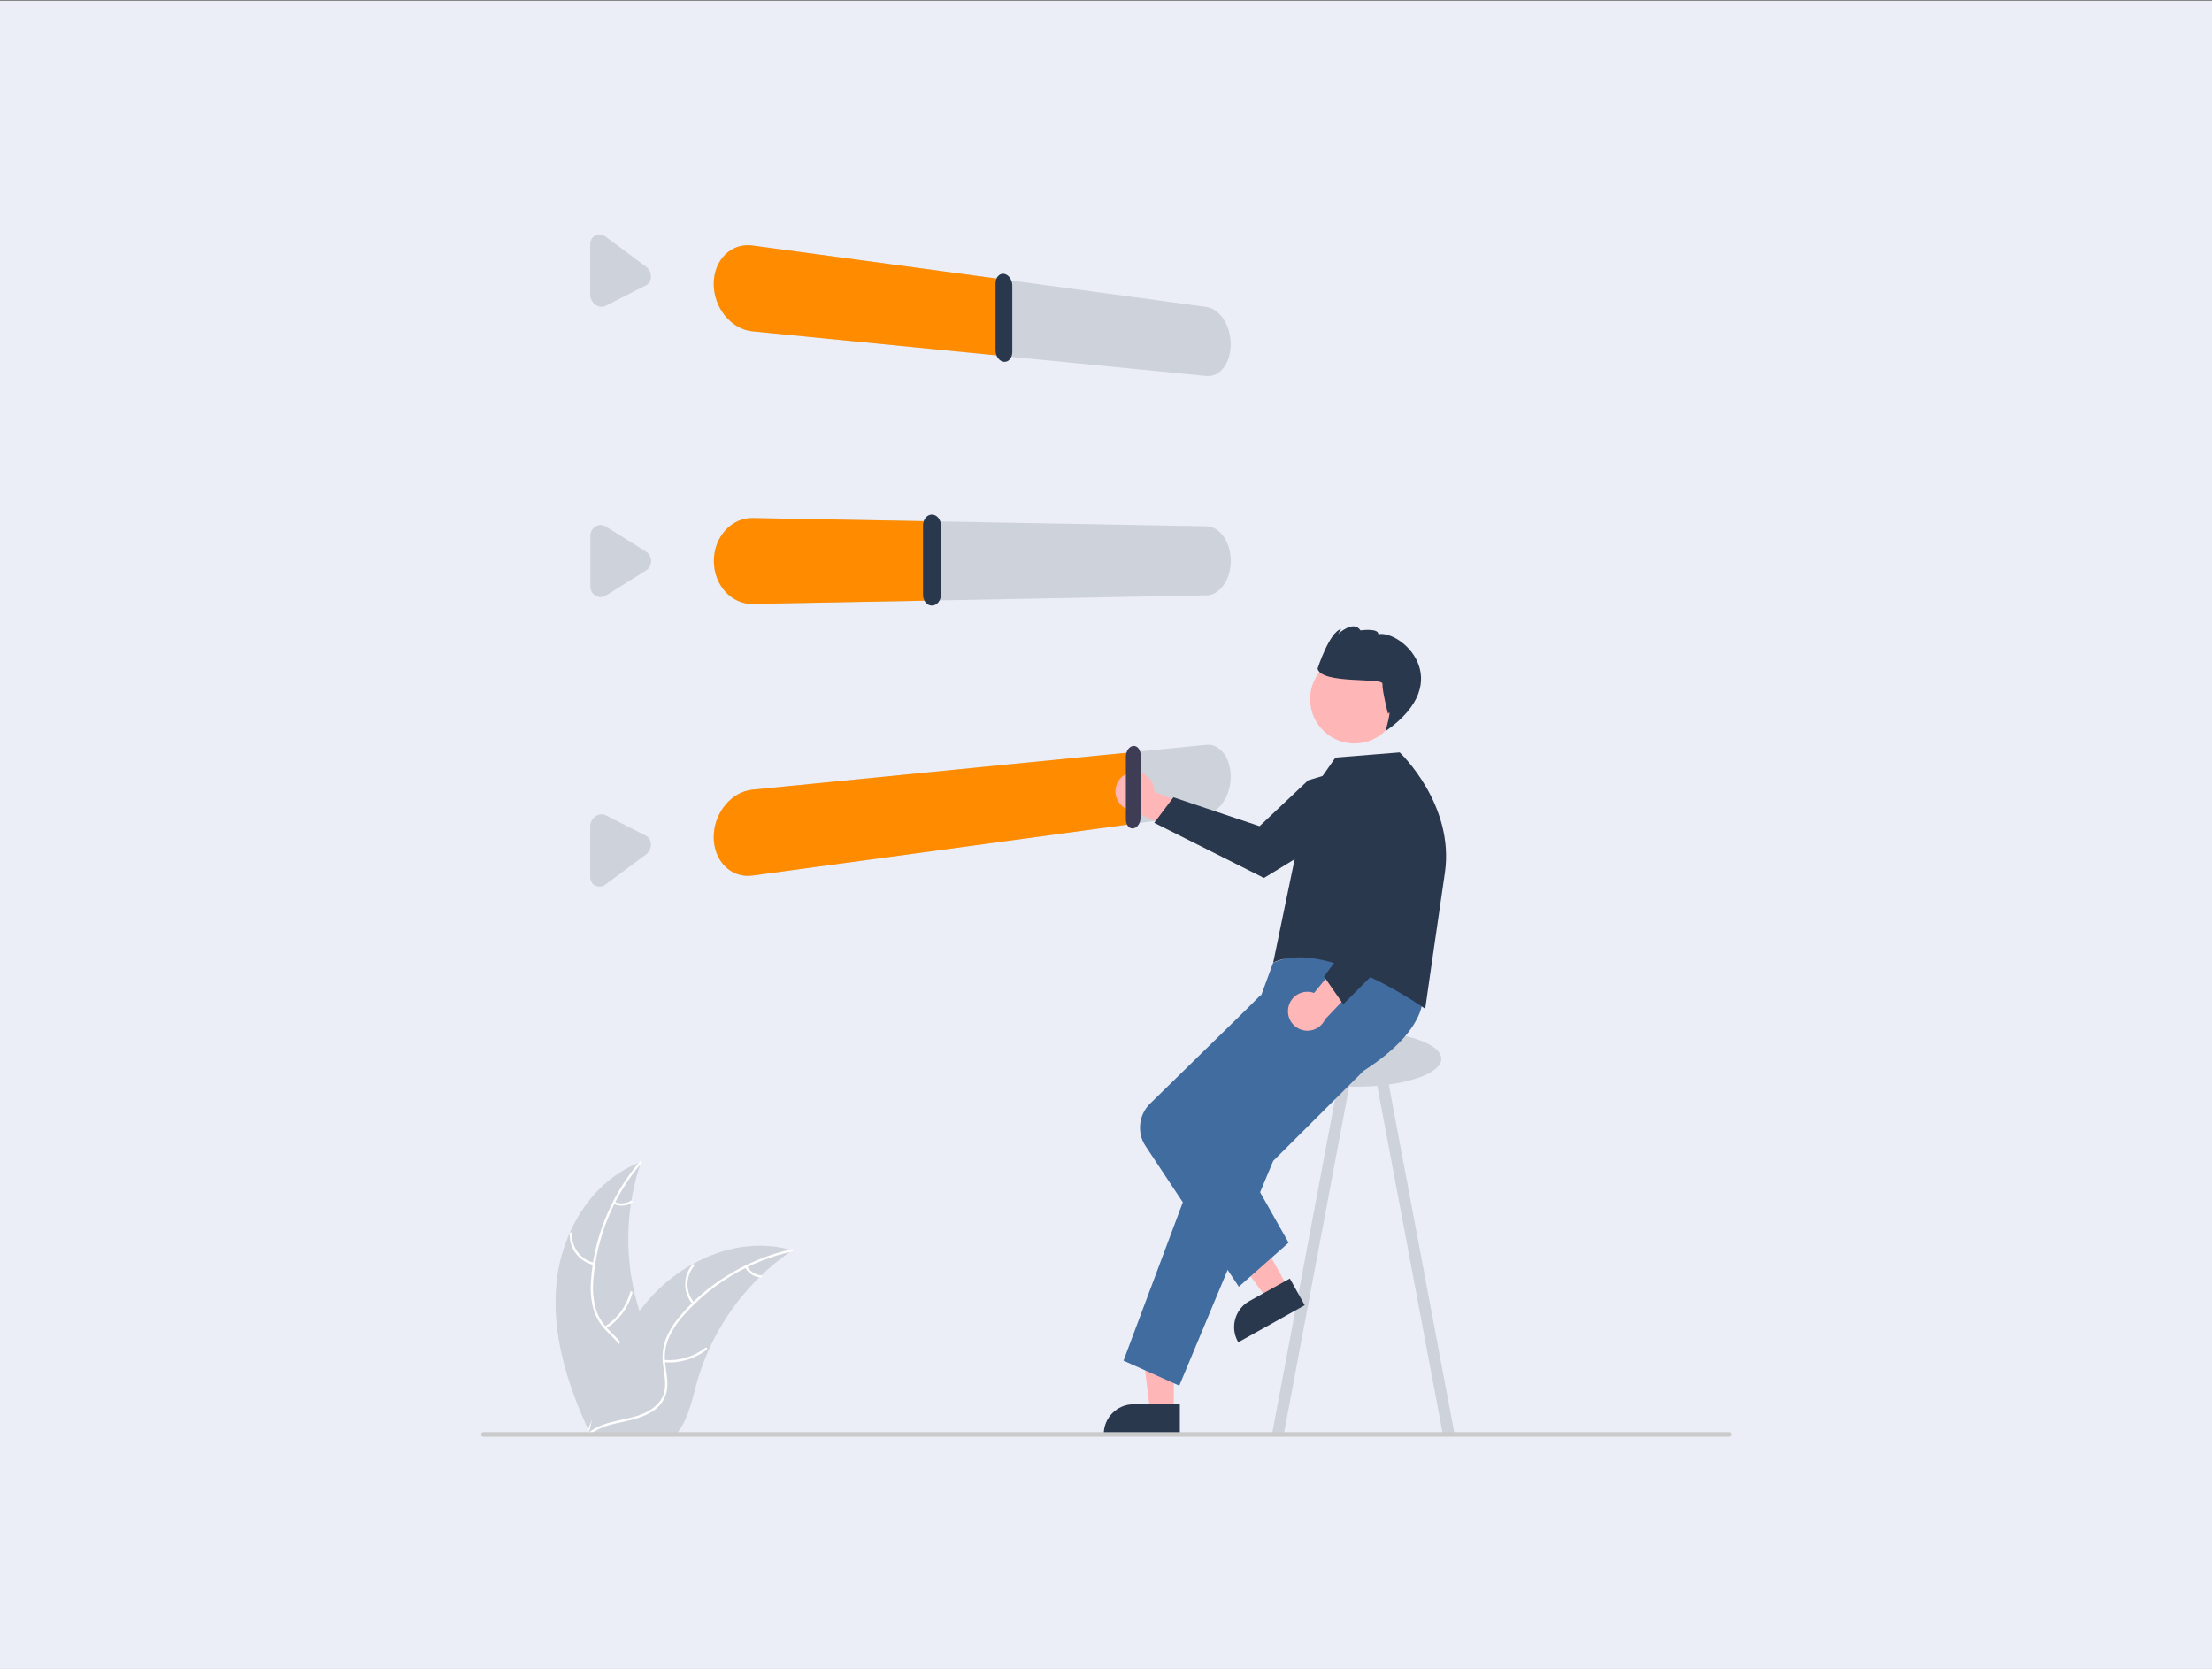 <?xml version="1.0" encoding="UTF-8" standalone="no"?>
<svg preserveAspectRatio="xMidYMid slice" width="570px" height="430px" xmlns="http://www.w3.org/2000/svg" xmlns:xlink="http://www.w3.org/1999/xlink" xmlns:serif="http://www.serif.com/"   viewBox="0 0 570 320" version="1.1" xml:space="preserve" style="fill-rule:evenodd;clip-rule:evenodd;stroke-linejoin:round;stroke-miterlimit:2;">
    <rect x="0" y="0" width="570" height="320" fill="#808080" stroke="none"/>
    <g transform="matrix(1,0,0,1,-16415,-1897)">
        <g transform="matrix(1,0,0,1,15500,7.56017e-12)">
            <g transform="matrix(1,0,0,0.925,600,874.11)">
                <rect x="315" y="1106" width="570" height="346" style="fill:rgb(235,238,247);"></rect>
                <g transform="matrix(0.369,0,0,0.399,480.163,1154.44)">
                    <g transform="matrix(1,0,0,1,-275.162,-137.729)">
                        <path d="M314.35,682.2C317.072,655.454 333.016,628.807 358.26,619.56C348.842,647.23 349.516,677.359 360.16,704.58C364.304,715.065 370.005,726.296 366.566,737.034C364.426,743.715 358.943,748.912 352.759,752.224C346.574,755.535 339.665,757.201 332.842,758.836L331.518,759.982C320.087,735.649 311.627,708.945 314.35,682.2Z" style="fill:rgb(206,210,219);fill-rule:nonzero;"></path>
                    </g>
                    <g transform="matrix(1,0,0,1,-275.162,-137.729)">
                        <path d="M358.523,620.059C344.082,636.984 335.337,658.038 333.538,680.214C333.066,684.982 333.348,689.794 334.374,694.474C335.521,699 337.86,703.138 341.146,706.454C344.149,709.609 347.585,712.488 349.768,716.317C351.969,720.313 352.359,725.065 350.841,729.367C349.108,734.718 345.556,739.127 341.932,743.319C337.909,747.972 333.656,752.742 332.037,758.828C331.841,759.566 330.708,759.218 330.904,758.482C333.721,747.892 343.801,741.689 348.461,732.104C350.635,727.631 351.474,722.476 349.24,717.856C347.286,713.816 343.745,710.844 340.677,707.676C337.424,704.487 335,700.55 333.619,696.208C332.358,691.596 331.891,686.802 332.237,682.033C332.847,671.284 335.143,660.697 339.042,650.66C343.427,639.181 349.745,628.537 357.72,619.188C358.213,618.61 359.014,619.484 358.523,620.059L358.523,620.059Z" style="fill:white;fill-rule:nonzero;"></path>
                    </g>
                    <g transform="matrix(1,0,0,1,-275.162,-137.729)">
                        <path d="M333.697,673.038C326.128,671.378 320.824,664.41 321.239,656.673C321.259,656.363 321.52,656.119 321.83,656.119C322.154,656.119 322.42,656.383 322.423,656.706C322.024,663.912 326.985,670.401 334.043,671.905C334.789,672.065 334.438,673.197 333.697,673.038L333.697,673.038Z" style="fill:white;fill-rule:nonzero;"></path>
                    </g>
                    <g transform="matrix(1,0,0,1,-275.162,-137.729)">
                        <path d="M339.414,705.055C345.935,700.962 350.677,694.555 352.689,687.123C352.887,686.387 354.02,686.734 353.822,687.47C351.714,695.2 346.765,701.857 339.97,706.102C339.322,706.506 338.769,705.458 339.414,705.055L339.414,705.055Z" style="fill:white;fill-rule:nonzero;"></path>
                    </g>
                    <g transform="matrix(1,0,0,1,-275.162,-137.729)">
                        <path d="M344.551,640.279C347.309,641.515 350.512,641.281 353.06,639.657C353.703,639.244 354.255,640.293 353.617,640.703C350.794,642.483 347.263,642.749 344.205,641.412C343.901,641.308 343.728,640.982 343.812,640.672C343.908,640.363 344.241,640.186 344.551,640.279Z" style="fill:white;fill-rule:nonzero;"></path>
                    </g>
                    <g transform="matrix(1,0,0,1,-275.162,-137.729)">
                        <path d="M436.855,665.471C436.461,665.74 436.067,666.009 435.673,666.288C430.394,669.93 425.421,673.995 420.8,678.442C420.438,678.78 420.075,679.129 419.723,679.476C408.706,690.31 399.796,703.095 393.447,717.181C390.925,722.789 388.834,728.58 387.191,734.505C384.922,742.687 383.114,751.74 378.413,758.496C377.93,759.207 377.404,759.887 376.838,760.532L333.019,761.508C332.918,761.46 332.817,761.423 332.716,761.375L330.968,761.494C331.031,761.182 331.104,760.861 331.167,760.549C331.203,760.368 331.249,760.187 331.285,760.007C331.312,759.886 331.34,759.765 331.357,759.655C331.366,759.615 331.376,759.574 331.385,759.544C331.402,759.434 331.43,759.333 331.448,759.233C331.848,757.433 332.261,755.634 332.688,753.834C332.688,753.824 332.688,753.824 332.697,753.813C335.983,740.107 340.442,726.554 346.816,714.109C347.008,713.735 347.199,713.35 347.411,712.976C350.316,707.382 353.672,702.035 357.448,696.988C359.524,694.231 361.738,691.581 364.083,689.048C370.152,682.515 377.212,676.977 385.002,672.638C400.533,663.99 418.658,660.405 435.567,665.1C435.999,665.22 436.423,665.341 436.855,665.471Z" style="fill:rgb(206,210,219);fill-rule:nonzero;"></path>
                    </g>
                    <g transform="matrix(1,0,0,1,-275.162,-137.729)">
                        <path d="M436.769,666.03C415.049,670.849 395.39,682.394 380.602,699.017C377.355,702.54 374.683,706.552 372.685,710.907C370.876,715.211 370.252,719.923 370.879,724.55C371.377,728.876 372.387,733.243 371.825,737.615C371.176,742.131 368.627,746.16 364.825,748.681C360.219,751.91 354.728,753.292 349.312,754.457C343.297,755.75 337.03,756.998 332.073,760.883C331.472,761.354 330.777,760.394 331.377,759.924C340.001,753.165 351.785,754.28 361.276,749.433C365.705,747.171 369.479,743.56 370.476,738.526C371.349,734.123 370.311,729.618 369.769,725.242C369.091,720.737 369.526,716.134 371.037,711.837C372.807,707.394 375.32,703.286 378.469,699.687C385.428,691.471 393.635,684.4 402.79,678.734C413.203,672.209 424.656,667.513 436.652,664.85C437.394,664.686 437.507,665.866 436.769,666.03L436.769,666.03Z" style="fill:white;fill-rule:nonzero;"></path>
                    </g>
                    <g transform="matrix(1,0,0,1,-275.162,-137.729)">
                        <path d="M385.05,693.384C380.006,687.501 379.966,678.744 384.955,672.816C385.448,672.234 386.375,672.973 385.882,673.555C381.224,679.069 381.278,687.236 386.008,692.687C386.507,693.264 385.546,693.957 385.05,693.384Z" style="fill:white;fill-rule:nonzero;"></path>
                    </g>
                    <g transform="matrix(1,0,0,1,-275.162,-137.729)">
                        <path d="M370.337,722.389C378.009,723.047 385.653,720.787 391.733,716.064C392.335,715.595 393.031,716.555 392.429,717.023C386.093,721.926 378.133,724.261 370.152,723.559C369.391,723.492 369.581,722.322 370.337,722.389Z" style="fill:white;fill-rule:nonzero;"></path>
                    </g>
                    <g transform="matrix(1,0,0,1,-275.162,-137.729)">
                        <path d="M413.44,673.762C414.897,676.409 417.596,678.15 420.608,678.388C421.369,678.446 421.179,679.616 420.422,679.558C417.097,679.28 414.117,677.367 412.481,674.458C412.301,674.193 412.359,673.828 412.612,673.631C412.876,673.442 413.248,673.501 413.44,673.762L413.44,673.762Z" style="fill:white;fill-rule:nonzero;"></path>
                    </g>
                    <g id="a319387a-1074-4617-a9d7-8c11a1aba957">
                        <g id="a64f6941-3d46-45f6-b9a5-e3f4c7441463-171" transform="matrix(1,0,0,1,-275.162,-137.729)">
                            <path d="M652.068,211.239L416.183,188.037C413.45,187.754 410.809,186.891 408.436,185.508C405.987,184.083 403.816,182.227 402.029,180.028C398.187,175.33 396.078,169.449 396.059,163.38C396.056,161.902 396.188,160.426 396.452,158.971C396.704,157.578 397.09,156.212 397.605,154.892C398.102,153.615 398.73,152.393 399.477,151.244C400.211,150.115 401.066,149.069 402.026,148.124C402.959,147.204 403.994,146.391 405.11,145.703C407.282,144.364 409.738,143.552 412.281,143.332C413.58,143.221 414.888,143.254 416.181,143.432L652.068,175.34C653.868,175.608 655.573,176.322 657.027,177.417C658.619,178.612 659.98,180.087 661.044,181.769C662.229,183.622 663.136,185.64 663.736,187.756C664.389,190.036 664.721,192.396 664.72,194.767C664.721,195.923 664.641,197.077 664.48,198.221C664.326,199.312 664.09,200.389 663.774,201.443C663.473,202.447 663.088,203.424 662.623,204.363C662.179,205.26 661.651,206.113 661.046,206.91C660.48,207.657 659.835,208.34 659.121,208.947C658.458,209.509 657.728,209.986 656.948,210.367C655.433,211.106 653.743,211.408 652.067,211.238L652.068,211.239Z" style="fill:rgb(206,210,219);fill-rule:nonzero;"></path>
                        </g>
                        <g id="f573f903-41a4-475b-90ae-b1e8d0598757-172" transform="matrix(1,0,0,1,-275.162,-137.729)">
                            <path d="M547.224,200.927L416.183,188.037C413.45,187.754 410.809,186.891 408.436,185.508C405.987,184.083 403.816,182.227 402.029,180.028C398.187,175.33 396.078,169.449 396.059,163.38C396.056,161.902 396.188,160.426 396.452,158.971C396.704,157.578 397.09,156.212 397.605,154.892C398.102,153.615 398.73,152.393 399.477,151.244C400.211,150.115 401.066,149.069 402.026,148.124C402.959,147.204 403.994,146.391 405.11,145.703C407.282,144.364 409.738,143.552 412.281,143.332C413.58,143.221 414.888,143.254 416.181,143.432L547.221,161.161L547.224,200.927Z" style="fill:rgb(255,140,0);fill-rule:nonzero;"></path>
                        </g>
                        <g id="b9dc6a73-2ff5-489e-a572-426ec7a03266-173" transform="matrix(1,0,0,1,-275.162,-137.729)">
                            <path d="M546.889,203.856C546.283,203.793 545.7,203.587 545.189,203.256C544.649,202.908 544.179,202.463 543.803,201.943C543.393,201.382 543.075,200.758 542.863,200.096C542.633,199.392 542.517,198.655 542.517,197.914L542.517,163.068C542.512,162.354 542.629,161.644 542.862,160.968C543.067,160.371 543.387,159.819 543.803,159.343C544.181,158.906 544.657,158.563 545.193,158.343C545.732,158.129 546.318,158.06 546.893,158.143C547.499,158.233 548.078,158.461 548.583,158.809C549.119,159.18 549.584,159.644 549.957,160.179C550.36,160.751 550.673,161.382 550.885,162.049C551.109,162.753 551.224,163.487 551.225,164.226L551.225,198.791C551.229,199.505 551.114,200.215 550.885,200.891C550.681,201.495 550.366,202.055 549.957,202.543C549.582,202.991 549.111,203.348 548.579,203.588C548.048,203.822 547.466,203.914 546.889,203.856Z" style="fill:rgb(42,56,77);fill-rule:nonzero;"></path>
                        </g>
                        <g id="b44bc342-b83f-44d8-9fe9-a8f7383873d1-174" transform="matrix(1,0,0,1,-275.162,-137.729)">
                            <path d="M337.269,175.253C337.035,175.229 336.804,175.19 336.576,175.134C336.342,175.077 336.113,175.005 335.889,174.918C335.658,174.829 335.434,174.725 335.217,174.607C334.992,174.485 334.775,174.35 334.567,174.201C333.308,173.305 332.412,171.986 332.041,170.486C331.917,169.987 331.855,169.475 331.856,168.961L331.856,142.795C331.854,142.296 331.916,141.799 332.041,141.316C332.158,140.86 332.338,140.423 332.576,140.016C333.042,139.222 333.736,138.586 334.568,138.191C334.985,137.991 335.431,137.854 335.889,137.784C336.346,137.715 336.81,137.711 337.269,137.772C337.742,137.836 338.205,137.961 338.646,138.146C339.112,138.342 339.552,138.594 339.958,138.896L360.856,154.421C361.229,154.699 361.571,155.017 361.876,155.369C362.479,156.066 362.926,156.885 363.187,157.769C363.317,158.213 363.399,158.669 363.432,159.13C363.432,159.167 363.434,159.204 363.439,159.24C363.443,159.277 363.443,159.314 363.439,159.35L363.439,159.571C363.44,160.058 363.381,160.544 363.263,161.016C363.151,161.462 362.979,161.89 362.753,162.289C362.533,162.676 362.258,163.03 361.938,163.339C361.617,163.65 361.252,163.911 360.856,164.115L339.956,174.756C339.747,174.862 339.532,174.953 339.311,175.027C339.092,175.101 338.869,175.159 338.643,175.2C338.417,175.241 338.188,175.267 337.959,175.275C337.728,175.284 337.498,175.277 337.269,175.253Z" style="fill:rgb(206,210,219);fill-rule:nonzero;"></path>
                        </g>
                    </g>
                    <g id="ed5e4939-ca06-4842-8bf9-38ff7399ab22">
                        <g id="ad4c3588-958a-44e3-8958-86383ba49959-175" transform="matrix(1,0,0,1,-275.162,-137.729)">
                            <path d="M652.114,325.174L416.254,329.622C413.583,329.672 410.935,329.117 408.508,328.001C406.074,326.874 403.894,325.266 402.101,323.272C400.216,321.183 398.737,318.762 397.74,316.131C395.596,310.457 395.596,304.192 397.74,298.518C398.737,295.887 400.216,293.465 402.101,291.375C403.894,289.38 406.074,287.769 408.508,286.64C410.934,285.522 413.582,284.967 416.254,285.014L652.114,289.277C653.871,289.322 655.585,289.84 657.073,290.777C658.661,291.781 660.028,293.099 661.089,294.65C662.283,296.384 663.192,298.299 663.78,300.321C665.091,304.825 665.091,309.61 663.78,314.113C663.192,316.136 662.283,318.052 661.089,319.787C660.029,321.342 658.662,322.665 657.073,323.672C655.585,324.61 653.871,325.129 652.114,325.174Z" style="fill:rgb(206,210,219);fill-rule:nonzero;"></path>
                        </g>
                        <g id="b33bc1e4-6ad7-49be-b233-6aeb4dd08a7d-176" transform="matrix(1,0,0,1,-275.162,-137.729)">
                            <path d="M508.441,327.884L416.254,329.622C413.583,329.672 410.935,329.117 408.508,328.001C406.074,326.874 403.894,325.266 402.101,323.272C400.216,321.183 398.737,318.762 397.74,316.131C396.67,313.319 396.125,310.334 396.132,307.325C396.131,305.831 396.262,304.341 396.525,302.87C396.781,301.434 397.167,300.024 397.678,298.657C398.18,297.313 398.807,296.018 399.55,294.79C400.287,293.571 401.14,292.426 402.098,291.371C403.029,290.341 404.062,289.407 405.182,288.584C406.257,287.794 407.414,287.121 408.632,286.574C411.026,285.499 413.629,284.966 416.254,285.014L508.441,286.68L508.441,327.884Z" style="fill:rgb(255,140,0);fill-rule:nonzero;"></path>
                        </g>
                        <g id="f48897ce-ac32-418c-8d3c-67ca4382e4e0-177" transform="matrix(1,0,0,1,-275.162,-137.729)">
                            <path d="M509.518,330.491C508.888,330.504 508.265,330.363 507.702,330.081C507.128,329.791 506.621,329.384 506.214,328.887C505.773,328.352 505.432,327.743 505.207,327.087C504.96,326.375 504.834,325.627 504.837,324.873L504.837,288.813C504.834,288.059 504.959,287.31 505.207,286.597C505.432,285.942 505.773,285.332 506.214,284.797C506.622,284.302 507.128,283.896 507.702,283.607C508.265,283.325 508.888,283.184 509.518,283.197C510.151,283.213 510.772,283.379 511.328,283.683C511.897,283.996 512.399,284.42 512.803,284.93C513.236,285.476 513.572,286.092 513.796,286.752C514.038,287.464 514.161,288.211 514.16,288.963L514.16,324.723C514.161,325.475 514.038,326.222 513.796,326.934C513.572,327.595 513.236,328.211 512.803,328.757C512.399,329.268 511.898,329.692 511.328,330.006C510.772,330.31 510.151,330.476 509.518,330.491Z" style="fill:rgb(42,56,77);fill-rule:nonzero;"></path>
                        </g>
                        <g id="b8c06ef9-eeb4-4e99-947d-47e1efa9800c-178" transform="matrix(1,0,0,1,-275.162,-137.729)">
                            <path d="M337.349,326.088C336.883,326.095 336.418,326.037 335.969,325.915C335.739,325.853 335.515,325.776 335.297,325.683C335.073,325.588 334.856,325.478 334.648,325.353C334.23,325.105 333.847,324.803 333.51,324.453C333.176,324.106 332.889,323.716 332.657,323.293C332.421,322.865 332.241,322.408 332.122,321.933C331.998,321.443 331.936,320.939 331.937,320.433L331.937,294.267C331.936,293.761 331.998,293.258 332.122,292.767C332.241,292.294 332.421,291.837 332.657,291.409C333.124,290.557 333.812,289.845 334.649,289.35C335.061,289.102 335.505,288.911 335.97,288.783C336.874,288.538 337.829,288.552 338.726,288.822C339.187,288.962 339.628,289.162 340.037,289.419L360.937,302.493L361.012,302.541L361.087,302.59L361.161,302.64L361.234,302.691C361.569,302.934 361.875,303.214 362.147,303.527C362.417,303.839 362.652,304.18 362.847,304.544C363.043,304.913 363.198,305.302 363.31,305.705C363.424,306.119 363.495,306.544 363.52,306.973L363.52,307.338C363.52,307.832 363.461,308.324 363.344,308.803C363.229,309.267 363.058,309.714 362.834,310.135C362.612,310.55 362.339,310.935 362.02,311.28C361.697,311.627 361.33,311.93 360.929,312.18L340.037,325.277C339.83,325.407 339.615,325.523 339.393,325.624C339.176,325.723 338.953,325.807 338.725,325.875C338.5,325.942 338.272,325.994 338.041,326.03C337.811,326.065 337.58,326.085 337.349,326.088Z" style="fill:rgb(206,210,219);fill-rule:nonzero;"></path>
                        </g>
                    </g>
                    <g id="b462dce5-9b01-4b3d-8b91-2a1db41ed251-179" transform="matrix(1,0,0,1,-275.162,-137.729)">
                        <path d="M652.068,438.728L416.183,470.735C410.991,471.484 405.74,469.74 402.028,466.035C400.131,464.15 398.646,461.892 397.666,459.404C396.586,456.661 396.04,453.737 396.059,450.789C396.078,444.72 398.187,438.838 402.029,434.139C403.816,431.94 405.987,430.082 408.436,428.656C410.809,427.272 413.45,426.409 416.183,426.124L652.068,402.83C653.774,402.659 655.494,402.977 657.027,403.746C658.609,404.56 659.984,405.728 661.044,407.158C662.248,408.772 663.159,410.585 663.736,412.515C664.4,414.714 664.732,416.999 664.72,419.296C664.721,421.668 664.389,424.028 663.736,426.307C663.136,428.424 662.229,430.442 661.044,432.295C659.98,433.978 658.619,435.454 657.027,436.649C655.573,437.745 653.868,438.46 652.068,438.728Z" style="fill:rgb(206,210,219);fill-rule:nonzero;"></path>
                    </g>
                    <g id="aa3c64d8-5563-4d05-b78c-2abe85ac0fb1-180" transform="matrix(1,0,0,1,-275.162,-137.729)">
                        <path d="M614.978,443.76L416.183,470.734C410.991,471.483 405.74,469.739 402.028,466.034C400.131,464.149 398.646,461.891 397.666,459.403C396.586,456.662 396.041,453.739 396.059,450.792C396.059,449.284 396.19,447.778 396.452,446.292C397.232,441.828 399.152,437.64 402.026,434.135C402.958,432.997 403.99,431.946 405.11,430.992C406.18,430.079 407.335,429.27 408.559,428.575C409.74,427.906 410.987,427.358 412.28,426.939C413.547,426.53 414.854,426.256 416.18,426.124L614.978,406.492L614.978,443.76Z" style="fill:rgb(255,140,0);fill-rule:nonzero;"></path>
                    </g>
                    <g id="b26b52bd-87f8-4a7b-abf9-07c8514958b4-181" transform="matrix(1,0,0,1,-275.162,-137.729)">
                        <path d="M337.268,476.42C337.038,476.451 336.806,476.465 336.575,476.463C336.345,476.462 336.116,476.444 335.889,476.409C335.431,476.339 334.985,476.202 334.568,476.002C333.735,475.606 333.041,474.969 332.576,474.173C332.338,473.767 332.158,473.329 332.041,472.873C331.916,472.392 331.854,471.897 331.856,471.4L331.856,445.23C331.856,444.717 331.918,444.206 332.041,443.708C332.412,442.208 333.309,440.889 334.568,439.992C334.976,439.699 335.42,439.458 335.889,439.275C336.332,439.103 336.796,438.99 337.269,438.94C337.728,438.892 338.191,438.91 338.646,438.992C339.101,439.076 339.543,439.225 339.956,439.435L360.856,450.068L360.932,450.107L361.007,450.148L361.081,450.19L361.154,450.233C361.471,450.425 361.763,450.656 362.024,450.919C362.283,451.182 362.511,451.475 362.702,451.791C362.896,452.115 363.054,452.461 363.171,452.82C363.293,453.196 363.374,453.584 363.415,453.977C363.42,454.029 363.425,454.081 363.429,454.133C363.433,454.185 363.436,454.238 363.439,454.291C363.439,454.344 363.441,454.397 363.445,454.45C363.449,454.504 363.449,454.558 363.445,454.611C363.445,455.112 363.385,455.611 363.269,456.097C363.039,457.064 362.59,457.966 361.956,458.731C361.631,459.117 361.262,459.463 360.856,459.762L339.956,475.295C339.749,475.449 339.534,475.59 339.311,475.717C339.095,475.841 338.872,475.951 338.643,476.046C338.42,476.139 338.191,476.218 337.959,476.281C337.732,476.343 337.501,476.389 337.268,476.42Z" style="fill:rgb(206,210,219);fill-rule:nonzero;"></path>
                    </g>
                    <g transform="matrix(1,0,0,1,-275.162,-137.729)">
                        <path d="M613.544,416.989C614.019,416.921 614.498,416.887 614.978,416.887C620.494,416.887 625.033,421.426 625.033,426.942C625.033,427.054 625.032,427.167 625.028,427.279L658.377,440.115L643.268,450.911L613.915,437.066C608.773,436.552 604.81,432.173 604.81,427.005C604.81,421.977 608.562,417.674 613.544,416.989L613.544,416.989Z" style="fill:rgb(255,182,182);fill-rule:nonzero;"></path>
                    </g>
                    <g transform="matrix(1,0,0,1,-275.162,-137.729)">
                        <path d="M740.172,410.688L745.814,420.946C744.451,427.45 740.926,433.306 735.815,437.555C727.177,444.84 682.011,471.973 682.011,471.973L624.992,443.348L634.967,430.093L679.733,445.095L704.986,421.248L740.172,410.688Z" style="fill:rgb(42,56,77);fill-rule:nonzero;"></path>
                    </g>
                    <g transform="matrix(0.983,-0.185,0.185,0.983,-385.418,14.557)">
                        <rect x="757.181" y="570.432" width="6" height="192" style="fill:rgb(206,210,219);"></rect>
                    </g>
                    <g transform="matrix(-0.983,-0.185,0.185,-0.983,1003.98,1314.6)">
                        <rect x="704.39" y="570.432" width="6" height="192" style="fill:rgb(206,210,219);"></rect>
                    </g>
                    <ellipse cx="454.519" cy="428.197" rx="44.5" ry="14.5" style="fill:rgb(206,210,219);"></ellipse>
                    <path d="M360.004,611.715L347.744,611.714L341.912,564.426L360.006,564.427L360.004,611.715Z" style="fill:rgb(255,182,182);fill-rule:nonzero;"></path>
                    <g transform="matrix(1,0,0,1,-275.162,-137.729)">
                        <path d="M638.293,761.328L598.762,761.326L598.762,760.826C598.762,752.386 605.708,745.441 614.148,745.44L638.293,745.441L638.293,761.328Z" style="fill:rgb(42,56,77);fill-rule:nonzero;"></path>
                    </g>
                    <path d="M419.518,547.373L408.809,553.342L380.689,514.878L396.494,506.068L419.518,547.373Z" style="fill:rgb(255,182,182);fill-rule:nonzero;"></path>
                    <g transform="matrix(1,0,0,1,-275.162,-137.729)">
                        <path d="M703.197,693.959L668.669,713.207L668.425,712.77C664.316,705.397 667.001,695.949 674.373,691.839L674.374,691.838L695.463,680.083L703.197,693.959Z" style="fill:rgb(42,56,77);fill-rule:nonzero;"></path>
                    </g>
                    <g transform="matrix(1,0,0,1,-275.162,-137.729)">
                        <path d="M764.314,530.476C764.314,530.476 770.258,548.893 733.786,572.184L686.814,618.99L638.007,735.739L609.031,722.749L653.591,603.807L679.648,558.183L680.404,533.427L686.814,515.976L733.314,499.476L764.314,530.476Z" style="fill:rgb(64,108,160);fill-rule:nonzero;"></path>
                    </g>
                    <g transform="matrix(1,0,0,1,-275.162,-137.729)">
                        <path d="M668.943,684.337L620.463,611.245C615.889,604.335 616.869,595.066 622.788,589.265L671.875,541.249L680.197,532.927L698.822,532.927L690.088,565.148L659.791,599.491L694.816,661.469L668.943,684.337Z" style="fill:rgb(64,108,160);fill-rule:nonzero;"></path>
                    </g>
                    <g transform="matrix(1,0,0,1,-275.162,-137.729)">
                        <path d="M704.573,430.333L719.181,409.427L752.56,406.741C752.56,406.741 781.255,433.777 776.034,469.376C770.814,504.976 765.814,539.976 765.814,539.976C765.814,539.976 713.814,502.976 686.814,515.976L704.573,430.333Z" style="fill:rgb(42,56,77);fill-rule:nonzero;"></path>
                    </g>
                    <g transform="matrix(1,0,0,1,-275.162,-137.729)">
                        <path d="M694.656,539.4C695.51,534.625 699.704,531.115 704.554,531.115C705.743,531.115 706.922,531.325 708.036,531.737L730.716,504.121L736.208,521.86L713.829,545.365C712.206,549.002 708.579,551.355 704.596,551.355C699.05,551.355 694.486,546.791 694.486,541.245C694.486,540.626 694.543,540.008 694.656,539.4L694.656,539.4Z" style="fill:rgb(255,182,182);fill-rule:nonzero;"></path>
                    </g>
                    <g transform="matrix(1,0,0,1,-275.162,-137.729)">
                        <path d="M723.207,537.605L713.219,523.177L741.583,485.358L726.971,454.047L728.035,416.803L740.11,414.573L740.26,414.648C746.129,418.026 750.668,423.314 753.119,429.626C756.131,437.157 762.855,465.425 766.595,481.605C768.088,487.973 766.164,494.679 761.524,499.289L723.207,537.605Z" style="fill:rgb(42,56,77);fill-rule:nonzero;"></path>
                    </g>
                    <g transform="matrix(0.511,-0.86,0.86,0.511,-244.823,674.319)">
                        <circle cx="728.872" cy="379.36" r="23.034" style="fill:rgb(255,182,182);"></circle>
                    </g>
                    <g transform="matrix(1,0,0,1,-275.162,-137.729)">
                        <path d="M743.598,371.089C743.354,374.434 746.491,386.767 746.491,386.767C748.79,382.899 745.179,395.752 745.179,395.752C782.909,369.452 753.097,343.029 741.435,345.378C741.678,342.033 732.167,343.358 732.167,343.358C728.543,337.714 720.601,345.206 720.601,345.206L722.133,342.628C715.967,344.196 709.872,363.254 709.872,363.254C711.963,371.476 743.841,367.745 743.598,371.089Z" style="fill:rgb(42,56,77);fill-rule:nonzero;"></path>
                    </g>
                    <g id="ac880d58-80e8-403c-adcc-ec282a435c95-182" transform="matrix(1,0,0,1,-275.162,-137.729)">
                        <path d="M614.094,446.262C613.588,446.335 613.071,446.266 612.603,446.062C612.127,445.849 611.708,445.526 611.382,445.12C611.012,444.665 610.73,444.145 610.552,443.587C610.348,442.95 610.246,442.284 610.252,441.614L610.252,408.951C610.25,408.259 610.351,407.57 610.552,406.907C610.738,406.293 611.018,405.71 611.382,405.181C611.708,404.699 612.123,404.283 612.604,403.954C613.047,403.651 613.559,403.462 614.094,403.405C614.604,403.355 615.118,403.446 615.58,403.668C616.053,403.901 616.468,404.239 616.792,404.656C617.155,405.121 617.431,405.648 617.608,406.211C617.81,406.848 617.911,407.512 617.908,408.18L617.908,440.596C617.907,441.287 617.806,441.974 617.608,442.635C617.424,443.255 617.149,443.843 616.792,444.381C616.467,444.874 616.057,445.304 615.58,445.651C615.141,445.972 614.631,446.181 614.094,446.262Z" style="fill:rgb(63,61,86);fill-rule:nonzero;"></path>
                    </g>
                    <g transform="matrix(1,0,0,1,-275.162,-137.729)">
                        <path d="M923.647,762.271L276.353,762.271C275.701,762.269 275.166,761.732 275.166,761.08C275.166,760.428 275.701,759.891 276.353,759.889L923.647,759.889C924.3,759.889 924.838,760.427 924.838,761.08C924.838,761.733 924.3,762.271 923.647,762.271Z" style="fill:rgb(202,202,202);fill-rule:nonzero;"></path>
                    </g>
                </g>
            </g>
        </g>
    </g>
</svg>
